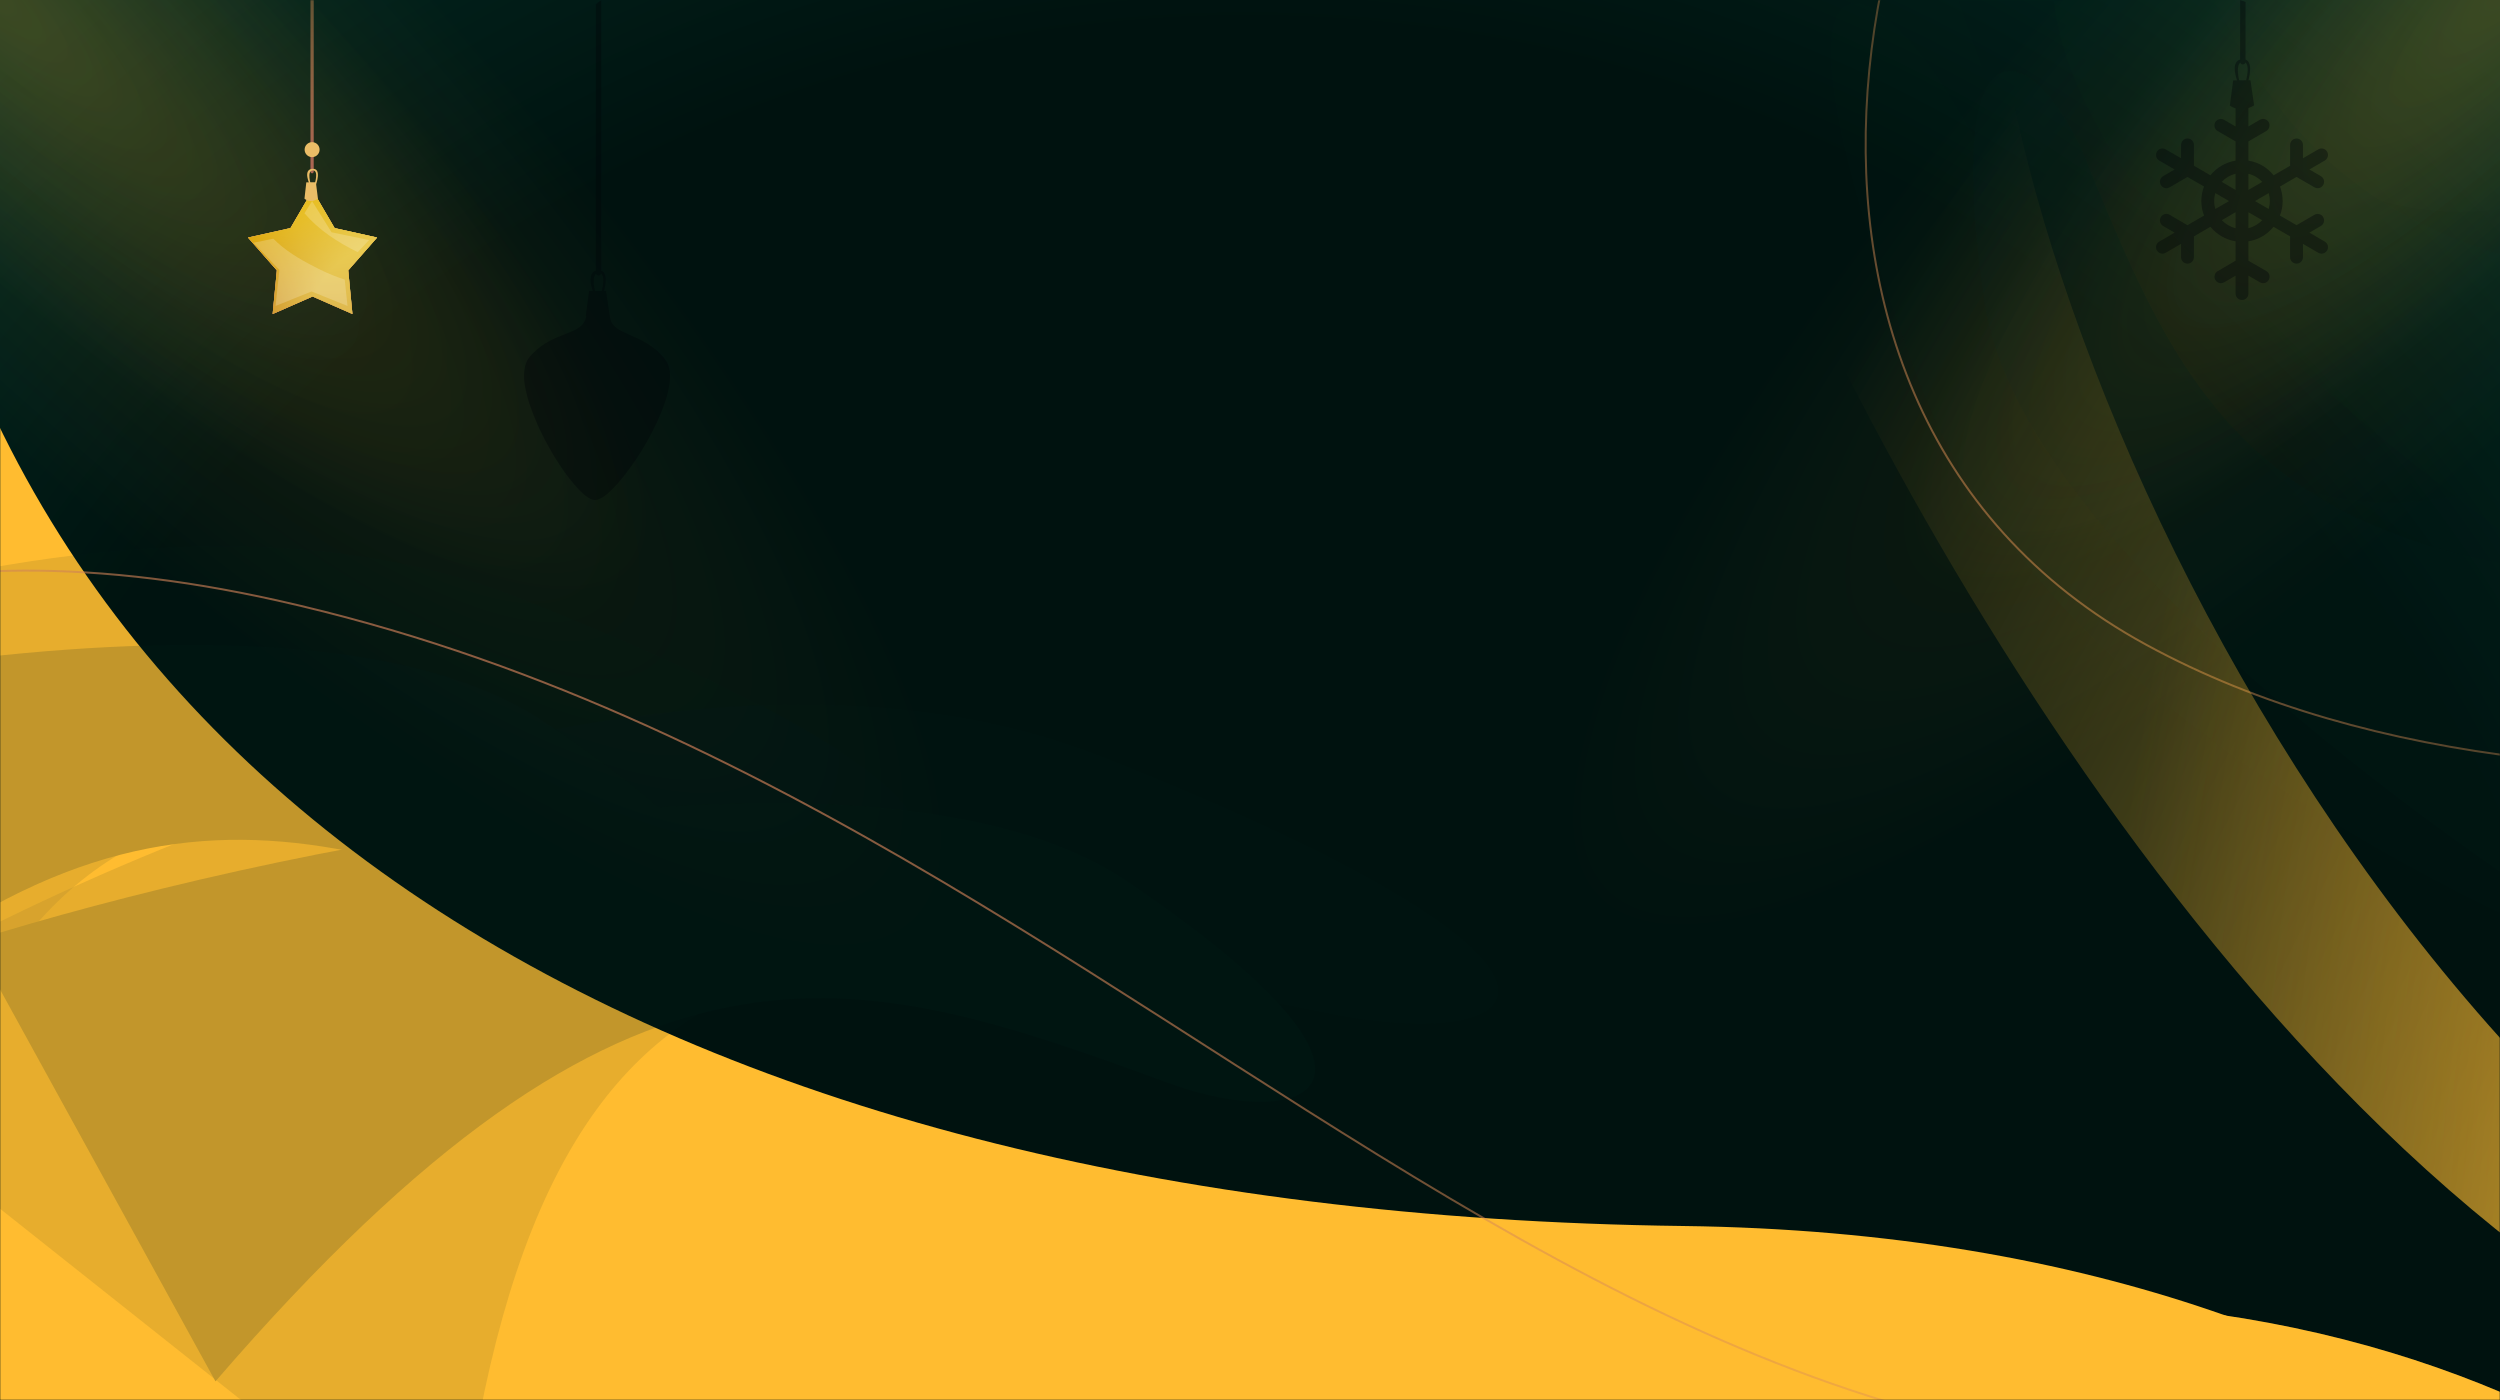 <?xml version="1.0" encoding="UTF-8"?> <svg xmlns="http://www.w3.org/2000/svg" width="1250" height="700" viewBox="0 0 1250 700" fill="none"><rect width="1250" height="700" fill="#14141B"></rect><rect width="1250" height="700" fill="url(#paint0_radial_827_1906)"></rect><rect width="1250" height="700" fill="url(#paint1_radial_827_1906)" fill-opacity="0.1"></rect><rect width="1250" height="700" fill="url(#paint2_radial_827_1906)" fill-opacity="0.1"></rect><rect width="1250" height="700" fill="url(#paint3_radial_827_1906)" fill-opacity="0.15"></rect><rect width="1250" height="700" fill="url(#paint4_radial_827_1906)" fill-opacity="0.15"></rect><mask id="mask0_827_1906" style="mask-type:alpha" maskUnits="userSpaceOnUse" x="0" y="0" width="1250" height="700"><rect width="1250" height="700" fill="#14141B"></rect></mask><g mask="url(#mask0_827_1906)"><g clip-path="url(#clip0_827_1906)"><g opacity="0.2" filter="url(#filter0_f_827_1906)"><path d="M773.334 686.712C1170.81 572.251 1393.14 756.186 1454.61 862.461L1695.89 1662.37L258.835 2095.82L-263.999 362.457C-116.963 721.805 276.483 829.787 773.334 686.712Z" fill="#FFBC30"></path></g><g filter="url(#filter1_f_827_1906)"><path d="M773.334 686.712C1170.81 572.251 1393.14 756.186 1454.61 862.461L1695.89 1662.37L258.835 2095.82L-263.999 362.457C-116.963 721.805 276.483 829.787 773.334 686.712Z" fill="#FFBC30"></path></g><g filter="url(#filter2_f_827_1906)"><path d="M841.501 613C1255.1 618.2 1414.83 858.5 1443 978L1443 1813.5L-57.999 1813.5L-57.999 3C-20.999 389.5 324.501 606.5 841.501 613Z" fill="#FFBC30"></path></g></g><path opacity="0.4" d="M298.028 136.864C298.215 137.374 298.692 137.741 299.266 137.741C299.877 137.741 300.368 137.324 300.527 136.765C302.336 138.071 301.548 142.795 300.917 145.488L297.456 145.519C296.865 142.851 296.195 138.298 298.028 136.864ZM334.935 186.625C334.921 186.422 334.901 186.227 334.877 186.034C334.871 185.974 334.869 185.91 334.863 185.851C334.846 185.636 334.812 185.403 334.768 185.162L334.764 185.12L334.76 185.096L334.762 185.14C334.76 185.122 334.756 185.104 334.752 185.086C334.684 184.668 334.607 184.299 334.525 183.969C334.537 184.046 334.549 184.132 334.563 184.218C334.491 183.917 334.42 183.628 334.352 183.353C334.4 183.507 334.442 183.652 334.481 183.794C334.412 183.527 334.342 183.28 334.274 183.043C334.151 182.521 333.894 181.963 333.592 181.414L333.476 181.141C333.399 181.023 333.313 180.894 333.225 180.762C333.06 180.488 332.857 180.175 332.585 179.757C332.585 179.755 332.583 179.755 332.583 179.755C332.577 179.743 332.567 179.733 332.561 179.723C332.479 179.599 332.392 179.476 332.292 179.354C332.272 179.329 332.25 179.305 332.228 179.279C332.222 179.271 332.22 179.265 332.214 179.259C332.202 179.245 332.191 179.233 332.179 179.221C331.984 178.982 331.784 178.747 331.587 178.518C331.52 178.44 331.452 178.367 331.384 178.291C331.371 178.275 331.357 178.261 331.343 178.245C331.337 178.237 331.329 178.227 331.321 178.219C331.251 178.142 331.181 178.062 331.112 177.986C331.032 177.899 330.953 177.809 330.873 177.721C330.855 177.706 330.839 177.686 330.823 177.668C330.825 177.67 330.827 177.674 330.831 177.676C330.827 177.674 330.825 177.672 330.823 177.668C330.835 177.682 330.849 177.698 330.861 177.712C330.626 177.457 330.387 177.208 330.148 176.965C330.095 176.911 330.041 176.859 329.987 176.805C329.691 176.509 329.392 176.222 329.092 175.943C329.036 175.891 328.98 175.838 328.925 175.786C328.596 175.485 328.268 175.198 327.935 174.917C327.864 174.856 327.792 174.796 327.718 174.736C327.714 174.732 327.708 174.728 327.702 174.724C327.378 174.455 327.054 174.193 326.729 173.942C326.719 173.934 326.709 173.926 326.699 173.918C326.695 173.916 326.693 173.914 326.689 173.912C326.691 173.914 326.693 173.914 326.693 173.914C322.619 170.791 318.442 169.053 314.831 167.497C311.908 166.111 310.465 165.414 309.605 164.956C309.191 164.705 308.793 164.446 308.425 164.172C307.814 163.684 307.33 163.243 306.938 162.827C306.721 162.58 306.506 162.313 306.291 162.035L305.969 161.537L305.684 160.981C305.614 160.818 305.545 160.649 305.477 160.477C305.187 159.671 304.984 158.771 304.826 157.749C304.826 157.749 304.826 157.749 304.826 157.747L303.011 145.47L302.028 145.478C302.84 142.395 303.899 136.488 300.599 135.351L300.609 -6.33412e-06L297.946 2.193L297.936 135.351C293.955 136.53 295.341 142.377 296.419 145.527L294.527 145.545L292.895 157.855C292.895 157.855 292.976 157.922 293.131 158.028C293.082 158.289 293.038 158.554 292.976 158.814C292.919 159.043 292.863 159.274 292.793 159.49L292.789 159.498C292.708 159.748 292.61 159.983 292.511 160.218C292.427 160.398 292.341 160.571 292.252 160.74C291.921 161.302 291.585 161.798 291.221 162.248C291.195 162.278 291.167 162.306 291.141 162.335C291.076 162.409 291.012 162.483 290.944 162.556C290.93 162.57 290.916 162.586 290.902 162.6C290.894 162.608 290.889 162.614 290.881 162.622C290.837 162.666 290.793 162.708 290.749 162.75C290.711 162.787 290.672 162.823 290.634 162.859C290.49 162.989 290.347 163.12 290.196 163.244C290.174 163.259 290.154 163.277 290.134 163.293C290.132 163.295 290.128 163.297 290.126 163.299C289.933 163.453 289.736 163.602 289.531 163.745C289.505 163.763 289.479 163.781 289.453 163.801C289.254 163.939 289.046 164.07 288.837 164.199C288.767 164.243 288.697 164.287 288.626 164.329C288.456 164.43 288.279 164.53 288.102 164.628C287.979 164.695 287.853 164.765 287.724 164.833C287.557 164.92 287.39 165.008 287.218 165.092C287.121 165.139 287.023 165.189 286.924 165.237C285.431 165.954 283.755 166.601 281.964 167.304C277.355 169.098 271.965 171.299 266.975 176.162C266.957 176.182 266.938 176.202 266.918 176.222C266.904 176.234 266.89 176.248 266.876 176.262C266.868 176.27 266.858 176.278 266.85 176.286L266.816 176.321C266.569 176.564 266.325 176.807 266.082 177.064C266.074 177.072 266.066 177.08 266.058 177.088C266.044 177.104 266.03 177.118 266.016 177.132C265.974 177.176 265.932 177.224 265.889 177.269C265.664 177.508 265.441 177.753 265.218 178.002C265.186 178.04 265.15 178.074 265.118 178.114C265.128 178.102 265.14 178.09 265.15 178.08C265.113 178.122 265.075 178.164 265.037 178.205C264.519 178.845 264.179 179.295 263.9 179.769C263.674 180.133 263.475 180.5 263.343 180.842C263.337 180.858 263.331 180.876 263.325 180.892C262.997 181.597 262.756 182.314 262.569 183.073C262.555 183.114 262.541 183.15 262.527 183.194L262.497 183.377C262.326 184.136 262.203 184.939 262.101 185.821C262.067 186.104 262.044 186.412 262.028 186.733C262.018 186.906 262.012 187.085 262.008 187.265C262.006 187.328 262.004 187.394 262.004 187.458C261.962 189.656 262.274 192.251 262.899 195.135C263.106 196.119 263.343 197.103 263.604 198.084C263.612 198.114 263.618 198.148 263.626 198.178C263.966 199.546 264.5 201.35 264.979 202.675C265.053 202.876 265.132 203.091 265.21 203.302C265.574 204.353 265.954 205.385 266.343 206.389C266.4 206.54 266.46 206.691 266.518 206.843C266.53 206.873 266.542 206.903 266.551 206.93C266.822 207.633 267.133 208.354 267.423 209.067C267.682 209.699 267.923 210.32 268.195 210.957C268.351 211.334 268.502 211.698 268.649 212.047C269.232 213.435 269.987 215.01 270.773 216.583C270.791 216.619 270.809 216.657 270.827 216.695C270.841 216.722 270.854 216.752 270.866 216.78L270.894 216.834C271.977 219.049 273.157 221.259 274.381 223.458C275.143 224.84 275.92 226.216 276.738 227.572C278.857 231.093 281.128 234.506 283.499 237.685C283.777 238.059 284.06 238.436 284.346 238.81C284.354 238.818 284.36 238.828 284.368 238.836C284.396 238.872 284.422 238.909 284.45 238.945C286.184 241.2 287.831 243.133 289.372 244.725C289.422 244.78 289.471 244.836 289.521 244.89C289.844 245.244 290.25 245.633 290.664 246.011C291.076 246.389 291.496 246.762 291.848 247.09C292.093 247.318 292.391 247.568 292.7 247.807C293.008 248.046 293.325 248.273 293.607 248.451C293.949 248.668 294.391 248.964 294.756 249.162L294.768 249.17C294.773 249.172 294.777 249.174 294.781 249.176C294.787 249.18 294.791 249.182 294.795 249.186C294.961 249.271 295.106 249.345 295.259 249.419C295.275 249.424 295.291 249.434 295.305 249.44L295.319 249.446C295.436 249.5 295.564 249.556 295.707 249.612L295.781 249.644L296.053 249.741L296.306 249.821L296.479 249.867L296.597 249.894C296.634 249.902 296.674 249.91 296.712 249.918L296.77 249.93L296.889 249.95L296.993 249.966L297.09 249.978L297.178 249.986L297.265 249.992L297.349 249.998L297.433 250H297.516H297.598L297.683 249.998L297.771 249.992L297.864 249.986L297.964 249.976L298.077 249.962L298.197 249.944L298.245 249.934C298.253 249.934 298.258 249.932 298.266 249.93L298.35 249.916L298.511 249.881L298.678 249.839C298.694 249.835 298.71 249.831 298.728 249.825L298.742 249.823L298.985 249.749C299.013 249.739 299.047 249.727 299.08 249.715C299.092 249.711 299.102 249.707 299.114 249.703C299.116 249.703 299.12 249.701 299.122 249.701C299.13 249.697 299.138 249.695 299.146 249.693C299.214 249.669 299.278 249.646 299.339 249.622C299.361 249.614 299.387 249.606 299.409 249.598L299.849 249.411C299.853 249.409 299.873 249.401 299.896 249.389C300.814 248.992 301.7 248.435 302.496 247.841C303.294 247.248 304 246.618 304.558 246.083C304.582 246.059 304.609 246.031 304.635 246.007C305.226 245.475 305.804 244.92 306.369 244.346C306.934 243.773 307.487 243.181 308.035 242.58C308.116 242.49 308.2 242.403 308.283 242.311C308.733 241.829 309.161 241.357 309.541 240.915C309.665 240.774 309.792 240.62 309.919 240.471C311.386 238.766 313.048 236.687 314.917 234.086C315.233 233.66 315.55 233.218 315.868 232.768C319.005 228.369 322.583 222.781 325.911 216.27C325.933 216.227 325.955 216.187 325.979 216.143C326.007 216.087 326.039 216.025 326.068 215.968C326.15 215.814 326.232 215.659 326.317 215.49C326.331 215.464 326.345 215.436 326.361 215.408C327.452 213.283 328.95 210.139 330.28 206.944C330.282 206.944 330.282 206.942 330.282 206.94C330.497 206.423 330.706 205.909 330.909 205.393C330.919 205.379 330.927 205.365 330.933 205.349C330.947 205.317 330.959 205.275 330.97 205.236C330.998 205.17 331.024 205.104 331.05 205.037C331.08 204.959 331.112 204.883 331.142 204.806C331.398 204.14 331.647 203.479 331.872 202.836V202.834C331.88 202.816 331.886 202.796 331.892 202.778C332.129 202.103 332.336 201.492 332.527 200.916C332.626 200.617 332.712 200.345 332.802 200.07C332.877 199.831 332.957 199.586 333.026 199.361C333.13 199.026 333.225 198.7 333.317 198.391C333.349 198.275 333.383 198.16 333.413 198.048C333.616 197.326 333.797 196.64 333.944 195.987C333.944 195.987 333.946 195.979 333.948 195.971L333.962 195.904C334.043 195.527 334.121 195.155 334.193 194.776C334.242 194.579 334.292 194.38 334.338 194.191C334.463 193.665 334.557 193.046 334.637 192.419C334.664 192.257 334.69 192.102 334.712 191.963L334.658 192.239C334.742 191.57 334.812 190.899 334.895 190.326C334.925 189.979 334.945 189.64 334.959 189.304C334.961 189.278 334.963 189.248 334.965 189.22V189.21V189.206V189.182C334.967 189.163 334.967 189.143 334.967 189.143V189.121V189.119C334.969 189.083 334.969 189.049 334.971 189.013C334.971 188.997 334.973 188.979 334.973 188.963V188.955C334.975 188.937 334.973 188.922 334.973 188.906C335.015 187.976 335.013 187.33 334.935 186.625Z" fill="#020708"></path><path d="M155.739 85.884C155.739 86.054 155.875 86.192 156.047 86.192C156.218 86.192 156.355 86.053 156.355 85.884L156.361 -41.5H155.745L155.739 85.883V85.884Z" stroke="url(#paint5_linear_827_1906)"></path><path d="M159.797 74.817C159.797 76.887 158.121 78.564 156.051 78.564C153.982 78.564 152.304 76.887 152.304 74.817C152.304 72.749 153.982 71.071 156.051 71.071C158.121 71.071 159.797 72.749 159.797 74.817Z" fill="#EABD67"></path><path d="M156.27 95.149L167.297 114.045L188.541 118.773L174.112 135.18L176.215 157L156.27 148.243L136.326 157L138.429 135.18L124 118.773L145.244 114.045L156.27 95.149Z" fill="#E3F5F4"></path><path d="M156.27 95.149L167.297 114.045L188.541 118.773L174.112 135.18L176.215 157L156.27 148.243L136.326 157L138.429 135.18L124 118.773L145.244 114.045L156.27 95.149Z" fill="url(#paint6_linear_827_1906)"></path><path d="M156.27 95.149L167.297 114.045L188.541 118.773L174.112 135.18L176.215 157L156.27 148.243L136.326 157L138.429 135.18L124 118.773L145.244 114.045L156.27 95.149Z" fill="url(#paint7_radial_827_1906)"></path><path d="M156.27 95.149L167.297 114.045L188.541 118.773L174.112 135.18L176.215 157L156.27 148.243L136.326 157L138.429 135.18L124 118.773L145.244 114.045L156.27 95.149Z" fill="url(#paint8_radial_827_1906)" fill-opacity="0.5"></path><path opacity="0.2" d="M178.842 126.074L184.507 120.043L165.767 116.137L156.04 100.527L152.236 106.633C159.32 114.956 168.709 121.059 178.842 126.074Z" fill="white"></path><path opacity="0.2" d="M159.948 134.762C152.481 131.061 144.776 126.84 138.701 121.304C138.002 120.666 137.324 120.014 136.66 119.351L126.689 121.385L139.694 134.941L137.799 152.966L155.774 145.73L173.75 152.966L172.366 139.802C168.037 138.426 163.858 136.699 159.948 134.762Z" fill="white"></path><path d="M154.942 92.459C154.942 92.459 151.185 84.81 156.156 84.406C161.128 84.001 157.972 92.328 157.972 92.328L157.222 92.362C157.222 92.362 159.649 85.084 156.408 85.223C153.168 85.362 155.482 92.436 155.482 92.436L154.942 92.459Z" fill="#EABD67"></path><path d="M152.236 99.331C152.236 99.331 155.098 102.069 158.959 99.26L157.937 91.115L153.156 91.165L152.236 99.331Z" fill="#EABD67"></path><g opacity="0.4"><g opacity="0.6"><g opacity="0.4" filter="url(#filter3_f_827_1906)"><path d="M1419.59 520.881L1395.42 163.243C1155.36 338.844 1081.44 225.546 976.52 50.81C930.088 -26.522 874.304 -35.385 960.368 192.652C1029.22 375.082 1295.21 487.484 1419.59 520.881Z" fill="#001E18"></path></g><g style="mix-blend-mode:screen" filter="url(#filter4_f_827_1906)"><path d="M1336.33 491.236L1404.64 291.694C1136.54 298.8 1096.48 211.683 1043.17 80.608C1019.57 22.598 969.886 -2.252 992.108 150.463C1009.89 272.635 1229 428.55 1336.33 491.236Z" fill="#001E18"></path></g><g style="mix-blend-mode:plus-darker" opacity="0.2"><g opacity="0.4" filter="url(#filter5_f_827_1906)"><path d="M1455.06 375.439L1430.88 17.801C1190.83 193.402 1116.9 80.103 1011.99 -94.632C965.555 -171.965 909.772 -180.827 995.836 47.21C1064.69 229.64 1330.67 342.042 1455.06 375.439Z" fill="#001E18"></path></g><g style="mix-blend-mode:screen" filter="url(#filter6_f_827_1906)"><path d="M1371.8 345.794L1440.11 146.252C1172 153.357 1131.95 66.241 1078.64 -64.834C1055.04 -122.844 1005.35 -147.694 1027.58 5.021C1045.35 127.193 1264.46 283.108 1371.8 345.794Z" fill="#001E18"></path></g></g><g opacity="0.4" filter="url(#filter7_f_827_1906)"><path d="M-397.079 440.813L-62.456 706.374C-24.68 353.929 134.482 379.649 372.654 427.334C478.061 448.438 530.619 406.378 260.586 299.322C44.56 213.677 -267.868 357.964 -397.079 440.813Z" fill="#001E18"></path></g><g style="mix-blend-mode:screen" filter="url(#filter8_f_827_1906)"><path d="M-304.163 391.202L-183.078 611.473C25.714 369.458 134.634 404.027 292.929 462.177C362.985 487.912 424.745 464.048 272.313 361.139C150.367 278.811 -162.815 346.878 -304.163 391.202Z" fill="#001E18"></path></g><g style="mix-blend-mode:plus-darker"><g opacity="0.4" filter="url(#filter9_f_827_1906)"><path d="M-106.263 520.02L228.361 785.582C266.136 433.137 425.299 458.856 663.47 506.542C768.878 527.646 821.435 485.586 551.403 378.53C335.377 292.885 22.948 437.171 -106.263 520.02Z" fill="#001E18"></path></g><g style="mix-blend-mode:screen" filter="url(#filter10_f_827_1906)"><path d="M-13.346 470.41L107.739 690.68C316.532 448.666 425.451 483.235 583.746 541.385C653.802 567.12 715.562 543.256 563.13 440.346C441.184 358.019 128.002 426.086 -13.346 470.41Z" fill="#001E18"></path></g></g></g></g><g filter="url(#filter11_f_827_1906)"><path d="M-331.432 714.223C-339.868 539.3 -257.66 211.607 138.658 300.23C634.056 411.008 870.05 927.55 1433.15 642.059C1996.24 356.569 1704.57 -125.791 1612.83 -68.186C1521.09 -10.582 1620.42 716.122 2064.57 349.605C2508.72 -16.912 1523.95 567.951 1073.14 322.386C845.375 198.314 931.632 -138.029 1073.14 -223.909L1453.39 -241" stroke="url(#paint9_radial_827_1906)"></path></g><path opacity="0.4" d="M1134.32 104.498L1127.49 100.532L1134.33 96.556C1134.69 97.808 1134.91 99.127 1134.91 100.495C1134.91 101.887 1134.69 103.228 1134.32 104.498ZM1124.21 114.088V106.099L1131.08 110.091C1129.26 112.035 1126.89 113.447 1124.21 114.088ZM1124.21 86.903C1126.91 87.548 1129.3 88.979 1131.13 90.947L1124.21 94.964V86.903ZM1120.14 31.324C1120.33 31.844 1120.82 32.22 1121.41 32.22C1122.04 32.22 1122.52 31.794 1122.7 31.221C1124.53 32.558 1123.74 37.388 1123.09 40.14L1119.56 40.172C1118.96 37.445 1118.28 32.789 1120.14 31.324ZM1117.78 94.964L1110.88 90.947C1112.7 88.979 1115.08 87.548 1117.78 86.903V94.964ZM1117.78 114.088C1115.12 113.447 1112.74 112.035 1110.91 110.091L1117.78 106.099V114.088ZM1107.09 100.495C1107.09 99.127 1107.3 97.808 1107.66 96.556L1114.52 100.532L1107.68 104.498C1107.3 103.228 1107.09 101.887 1107.09 100.495ZM1163.57 75.847C1162.69 74.301 1160.72 73.771 1159.17 74.662L1151.48 79.133V72.476C1151.48 70.691 1150.05 69.242 1148.27 69.242C1146.48 69.242 1145.05 70.691 1145.05 72.476V82.866L1136.81 87.652C1133.72 83.814 1129.27 81.137 1124.21 80.323V70.694L1133.16 65.493C1134.69 64.597 1135.21 62.62 1134.33 61.075C1133.45 59.527 1131.48 58.995 1129.93 59.893L1124.21 63.222V54.297C1124.21 54.207 1124.2 54.121 1124.2 54.034C1125.11 53.727 1126.07 53.297 1127.06 52.675L1125.22 40.121L1124.23 40.129C1125.05 36.979 1126.12 30.939 1122.76 29.777L1122.78 1L1120.07 0L1120.05 29.777C1116.01 30.98 1117.42 36.96 1118.52 40.181L1116.58 40.199L1114.93 52.785C1114.93 52.785 1116 53.646 1117.8 54.191C1117.8 54.226 1117.78 54.261 1117.78 54.297V63.242L1112.03 59.909C1110.5 59.015 1108.53 59.549 1107.64 61.095C1106.76 62.642 1107.28 64.621 1108.83 65.512L1117.78 70.705V80.323C1112.74 81.137 1108.29 83.814 1105.2 87.652L1096.96 82.866V72.476C1096.96 70.691 1095.51 69.242 1093.74 69.242C1091.96 69.242 1090.53 70.691 1090.53 72.476V79.133L1082.82 74.662C1081.29 73.771 1079.32 74.301 1078.44 75.847C1077.54 77.394 1078.07 79.371 1079.6 80.265L1087.31 84.737L1081.57 88.069C1080.03 88.963 1079.51 90.94 1080.39 92.486C1080.99 93.525 1082.08 94.105 1083.18 94.105C1083.73 94.105 1084.28 93.965 1084.79 93.672L1093.74 88.472L1102 93.268C1101.15 95.519 1100.66 97.948 1100.66 100.495C1100.66 103.065 1101.17 105.516 1102.02 107.784L1093.74 112.593L1084.79 107.393C1083.24 106.5 1081.27 107.028 1080.39 108.577C1079.51 110.123 1080.03 112.1 1081.57 112.994L1087.31 116.326L1079.6 120.798C1078.07 121.692 1077.54 123.669 1078.44 125.217C1079.04 126.253 1080.11 126.834 1081.23 126.834C1081.76 126.834 1082.31 126.694 1082.82 126.401L1090.53 121.93V128.589C1090.53 130.375 1091.96 131.823 1093.74 131.823C1095.51 131.823 1096.96 130.375 1096.96 128.589V118.197L1105.23 113.389C1108.32 117.201 1112.75 119.855 1117.78 120.665V130.369L1108.84 135.57C1107.31 136.466 1106.78 138.443 1107.68 139.989C1108.26 141.025 1109.35 141.604 1110.45 141.604C1111 141.604 1111.55 141.465 1112.06 141.17L1117.78 137.841V146.768C1117.78 148.553 1119.23 150 1121 150C1122.78 150 1124.21 148.553 1124.21 146.768V137.822L1129.96 141.155C1131.51 142.048 1133.46 141.514 1134.36 139.97C1135.25 138.422 1134.71 136.446 1133.18 135.553L1124.21 130.358V120.665C1129.26 119.855 1133.68 117.201 1136.77 113.389L1145.05 118.197V128.589C1145.05 130.375 1146.48 131.823 1148.27 131.823C1150.05 131.823 1151.48 130.375 1151.48 128.589V121.93L1159.17 126.401C1159.68 126.694 1160.23 126.834 1160.78 126.834C1161.9 126.834 1162.97 126.253 1163.57 125.217C1164.45 123.669 1163.93 121.692 1162.39 120.798L1154.7 116.326L1160.43 112.994C1161.96 112.1 1162.5 110.123 1161.6 108.577C1160.72 107.028 1158.75 106.5 1157.22 107.393L1148.27 112.593L1139.97 107.784C1140.84 105.516 1141.33 103.065 1141.33 100.495C1141.33 97.948 1140.86 95.519 1140.01 93.268L1148.27 88.472L1157.22 93.672C1157.72 93.965 1158.27 94.105 1158.83 94.105C1159.93 94.105 1161.02 93.525 1161.6 92.486C1162.5 90.94 1161.96 88.963 1160.43 88.069L1154.7 84.737L1162.39 80.265C1163.93 79.371 1164.45 77.394 1163.57 75.847Z" fill="#020708"></path><g filter="url(#filter12_f_827_1906)"><path d="M2006.15 608.36C2001.06 613.91 1995.29 619.677 1988.87 625.559C1922.1 692.258 1785.97 816.987 1434.23 716.207C1151.56 635.221 935.011 239.529 862.067 51.807L1012.29 -134.677C1016.97 -143.094 1022.63 -150.185 1029.3 -155.797L1012.29 -134.677C934.475 5.187 1126.7 511.022 1446.13 675.314C1698.35 805.037 1902.37 704.863 1988.87 625.559C1995.22 619.221 2000.93 613.407 2006.15 608.36Z" fill="url(#paint10_radial_827_1906)"></path></g><g style="mix-blend-mode:plus-lighter" filter="url(#filter13_f_827_1906)"><path d="M1446.13 675.314C1717.06 814.659 1932.37 688.738 2006.15 608.36C1949.51 670.063 1819.4 826.564 1434.23 716.207C1151.56 635.221 935.011 239.529 862.067 51.807L1012.29 -134.677C1016.97 -143.094 1022.63 -150.185 1029.3 -155.797L1012.29 -134.677C934.475 5.187 1126.7 511.022 1446.13 675.314Z" fill="url(#paint11_radial_827_1906)"></path></g></g><defs><filter id="filter0_f_827_1906" x="-563.999" y="62.457" width="2559.88" height="2333.37" filterUnits="userSpaceOnUse" color-interpolation-filters="sRGB"><feFlood flood-opacity="0" result="BackgroundImageFix"></feFlood><feBlend mode="normal" in="SourceGraphic" in2="BackgroundImageFix" result="shape"></feBlend><feGaussianBlur stdDeviation="150" result="effect1_foregroundBlur_827_1906"></feGaussianBlur></filter><filter id="filter1_f_827_1906" x="-763.999" y="-137.543" width="2959.88" height="2733.37" filterUnits="userSpaceOnUse" color-interpolation-filters="sRGB"><feFlood flood-opacity="0" result="BackgroundImageFix"></feFlood><feBlend mode="normal" in="SourceGraphic" in2="BackgroundImageFix" result="shape"></feBlend><feGaussianBlur stdDeviation="250" result="effect1_foregroundBlur_827_1906"></feGaussianBlur></filter><filter id="filter2_f_827_1906" x="-157.999" y="-97" width="1701" height="2010.5" filterUnits="userSpaceOnUse" color-interpolation-filters="sRGB"><feFlood flood-opacity="0" result="BackgroundImageFix"></feFlood><feBlend mode="normal" in="SourceGraphic" in2="BackgroundImageFix" result="shape"></feBlend><feGaussianBlur stdDeviation="50" result="effect1_foregroundBlur_827_1906"></feGaussianBlur></filter><filter id="filter3_f_827_1906" x="771.178" y="-142.68" width="792.643" height="807.79" filterUnits="userSpaceOnUse" color-interpolation-filters="sRGB"><feFlood flood-opacity="0" result="BackgroundImageFix"></feFlood><feBlend mode="normal" in="SourceGraphic" in2="BackgroundImageFix" result="shape"></feBlend><feGaussianBlur stdDeviation="72.114" result="effect1_foregroundBlur_827_1906"></feGaussianBlur></filter><filter id="filter4_f_827_1906" x="842.294" y="-108.639" width="706.578" height="744.104" filterUnits="userSpaceOnUse" color-interpolation-filters="sRGB"><feFlood flood-opacity="0" result="BackgroundImageFix"></feFlood><feBlend mode="normal" in="SourceGraphic" in2="BackgroundImageFix" result="shape"></feBlend><feGaussianBlur stdDeviation="72.114" result="effect1_foregroundBlur_827_1906"></feGaussianBlur></filter><filter id="filter5_f_827_1906" x="806.646" y="-288.122" width="792.643" height="807.79" filterUnits="userSpaceOnUse" color-interpolation-filters="sRGB"><feFlood flood-opacity="0" result="BackgroundImageFix"></feFlood><feBlend mode="normal" in="SourceGraphic" in2="BackgroundImageFix" result="shape"></feBlend><feGaussianBlur stdDeviation="72.114" result="effect1_foregroundBlur_827_1906"></feGaussianBlur></filter><filter id="filter6_f_827_1906" x="877.761" y="-254.082" width="706.578" height="744.104" filterUnits="userSpaceOnUse" color-interpolation-filters="sRGB"><feFlood flood-opacity="0" result="BackgroundImageFix"></feFlood><feBlend mode="normal" in="SourceGraphic" in2="BackgroundImageFix" result="shape"></feBlend><feGaussianBlur stdDeviation="72.114" result="effect1_foregroundBlur_827_1906"></feGaussianBlur></filter><filter id="filter7_f_827_1906" x="-541.308" y="128.842" width="1143.85" height="721.761" filterUnits="userSpaceOnUse" color-interpolation-filters="sRGB"><feFlood flood-opacity="0" result="BackgroundImageFix"></feFlood><feBlend mode="normal" in="SourceGraphic" in2="BackgroundImageFix" result="shape"></feBlend><feGaussianBlur stdDeviation="72.114" result="effect1_foregroundBlur_827_1906"></feGaussianBlur></filter><filter id="filter8_f_827_1906" x="-448.392" y="178.248" width="959.369" height="577.454" filterUnits="userSpaceOnUse" color-interpolation-filters="sRGB"><feFlood flood-opacity="0" result="BackgroundImageFix"></feFlood><feBlend mode="normal" in="SourceGraphic" in2="BackgroundImageFix" result="shape"></feBlend><feGaussianBlur stdDeviation="72.114" result="effect1_foregroundBlur_827_1906"></feGaussianBlur></filter><filter id="filter9_f_827_1906" x="-250.492" y="208.049" width="1143.85" height="721.761" filterUnits="userSpaceOnUse" color-interpolation-filters="sRGB"><feFlood flood-opacity="0" result="BackgroundImageFix"></feFlood><feBlend mode="normal" in="SourceGraphic" in2="BackgroundImageFix" result="shape"></feBlend><feGaussianBlur stdDeviation="72.114" result="effect1_foregroundBlur_827_1906"></feGaussianBlur></filter><filter id="filter10_f_827_1906" x="-157.575" y="257.456" width="959.369" height="577.454" filterUnits="userSpaceOnUse" color-interpolation-filters="sRGB"><feFlood flood-opacity="0" result="BackgroundImageFix"></feFlood><feBlend mode="normal" in="SourceGraphic" in2="BackgroundImageFix" result="shape"></feBlend><feGaussianBlur stdDeviation="72.114" result="effect1_foregroundBlur_827_1906"></feGaussianBlur></filter><filter id="filter11_f_827_1906" x="-352.5" y="-261.5" width="2550" height="1009" filterUnits="userSpaceOnUse" color-interpolation-filters="sRGB"><feFlood flood-opacity="0" result="BackgroundImageFix"></feFlood><feBlend mode="normal" in="SourceGraphic" in2="BackgroundImageFix" result="shape"></feBlend><feGaussianBlur stdDeviation="10" result="effect1_foregroundBlur_827_1906"></feGaussianBlur></filter><filter id="filter12_f_827_1906" x="805.645" y="-212.22" width="1256.93" height="1022.74" filterUnits="userSpaceOnUse" color-interpolation-filters="sRGB"><feFlood flood-opacity="0" result="BackgroundImageFix"></feFlood><feBlend mode="normal" in="SourceGraphic" in2="BackgroundImageFix" result="shape"></feBlend><feGaussianBlur stdDeviation="28.211" result="effect1_foregroundBlur_827_1906"></feGaussianBlur></filter><filter id="filter13_f_827_1906" x="839.498" y="-178.366" width="1189.22" height="955.526" filterUnits="userSpaceOnUse" color-interpolation-filters="sRGB"><feFlood flood-opacity="0" result="BackgroundImageFix"></feFlood><feBlend mode="normal" in="SourceGraphic" in2="BackgroundImageFix" result="shape"></feBlend><feGaussianBlur stdDeviation="11.284" result="effect1_foregroundBlur_827_1906"></feGaussianBlur></filter><radialGradient id="paint0_radial_827_1906" cx="0" cy="0" r="1" gradientUnits="userSpaceOnUse" gradientTransform="translate(623.857 700) rotate(-90) scale(918.503 905.682)"><stop offset="0.752" stop-color="#00120F"></stop><stop offset="1" stop-color="#022921"></stop></radialGradient><radialGradient id="paint1_radial_827_1906" cx="0" cy="0" r="1" gradientUnits="userSpaceOnUse" gradientTransform="translate(1267.36 -19.482) rotate(135) scale(675.091 163.816)"><stop stop-color="#FFB828"></stop><stop offset="1" stop-color="#FFB828" stop-opacity="0"></stop></radialGradient><radialGradient id="paint2_radial_827_1906" cx="0" cy="0" r="1" gradientUnits="userSpaceOnUse" gradientTransform="rotate(45.123) scale(660.439 160.261)"><stop stop-color="#FFB828"></stop><stop offset="1" stop-color="#FFB828" stop-opacity="0"></stop></radialGradient><radialGradient id="paint3_radial_827_1906" cx="0" cy="0" r="1" gradientUnits="userSpaceOnUse" gradientTransform="translate(1267.36 -19.482) rotate(135) scale(430.432 104.943)"><stop stop-color="#FFB828"></stop><stop offset="1" stop-color="#FFB828" stop-opacity="0"></stop></radialGradient><radialGradient id="paint4_radial_827_1906" cx="0" cy="0" r="1" gradientUnits="userSpaceOnUse" gradientTransform="translate(-19.5 -15.5) rotate(41.875) scale(453.931 110.673)"><stop stop-color="#FFB828"></stop><stop offset="1" stop-color="#FFB828" stop-opacity="0"></stop></radialGradient><linearGradient id="paint5_linear_827_1906" x1="153.188" y1="205.17" x2="156.662" y2="-64.623" gradientUnits="userSpaceOnUse"><stop offset="0.427" stop-color="#AE6556"></stop><stop offset="1" stop-color="#FFAD55" stop-opacity="0"></stop></linearGradient><linearGradient id="paint6_linear_827_1906" x1="168.818" y1="107.053" x2="90.704" y2="159.527" gradientUnits="userSpaceOnUse"><stop stop-color="#FFB232"></stop><stop offset="1" stop-color="#F8502A"></stop></linearGradient><radialGradient id="paint7_radial_827_1906" cx="0" cy="0" r="1" gradientTransform="matrix(103.161 93.189 177.47 -4.709 81.132 72.578)" gradientUnits="userSpaceOnUse"><stop stop-color="#FFE311"></stop><stop offset="1" stop-color="#B76400"></stop></radialGradient><radialGradient id="paint8_radial_827_1906" cx="0" cy="0" r="1" gradientTransform="matrix(-41.141 -70.58 -73.648 64.373 184.981 158.104)" gradientUnits="userSpaceOnUse"><stop offset="0.383" stop-color="#FFFF9B"></stop><stop offset="1" stop-color="#FFFF9B" stop-opacity="0"></stop></radialGradient><radialGradient id="paint9_radial_827_1906" cx="0" cy="0" r="1" gradientTransform="matrix(1548.83 752.658 -290.316 598.032 320.305 144.508)" gradientUnits="userSpaceOnUse"><stop stop-color="#AE6556"></stop><stop offset="1" stop-color="#FFAD55" stop-opacity="0"></stop></radialGradient><radialGradient id="paint10_radial_827_1906" cx="0" cy="0" r="1" gradientUnits="userSpaceOnUse" gradientTransform="translate(1769.06 660.904) rotate(-150.657) scale(972.78 1684.87)"><stop stop-color="#FFBC30"></stop><stop offset="1" stop-color="#FFBC30" stop-opacity="0"></stop></radialGradient><radialGradient id="paint11_radial_827_1906" cx="0" cy="0" r="1" gradientUnits="userSpaceOnUse" gradientTransform="translate(1769.06 660.904) rotate(-177.58) scale(727.226 1259.57)"><stop stop-color="#FFBC30"></stop><stop offset="1" stop-color="#FFBC30" stop-opacity="0"></stop></radialGradient><clipPath id="clip0_827_1906"><rect width="1960" height="1187" fill="white" transform="translate(-264 -71)"></rect></clipPath></defs></svg> 